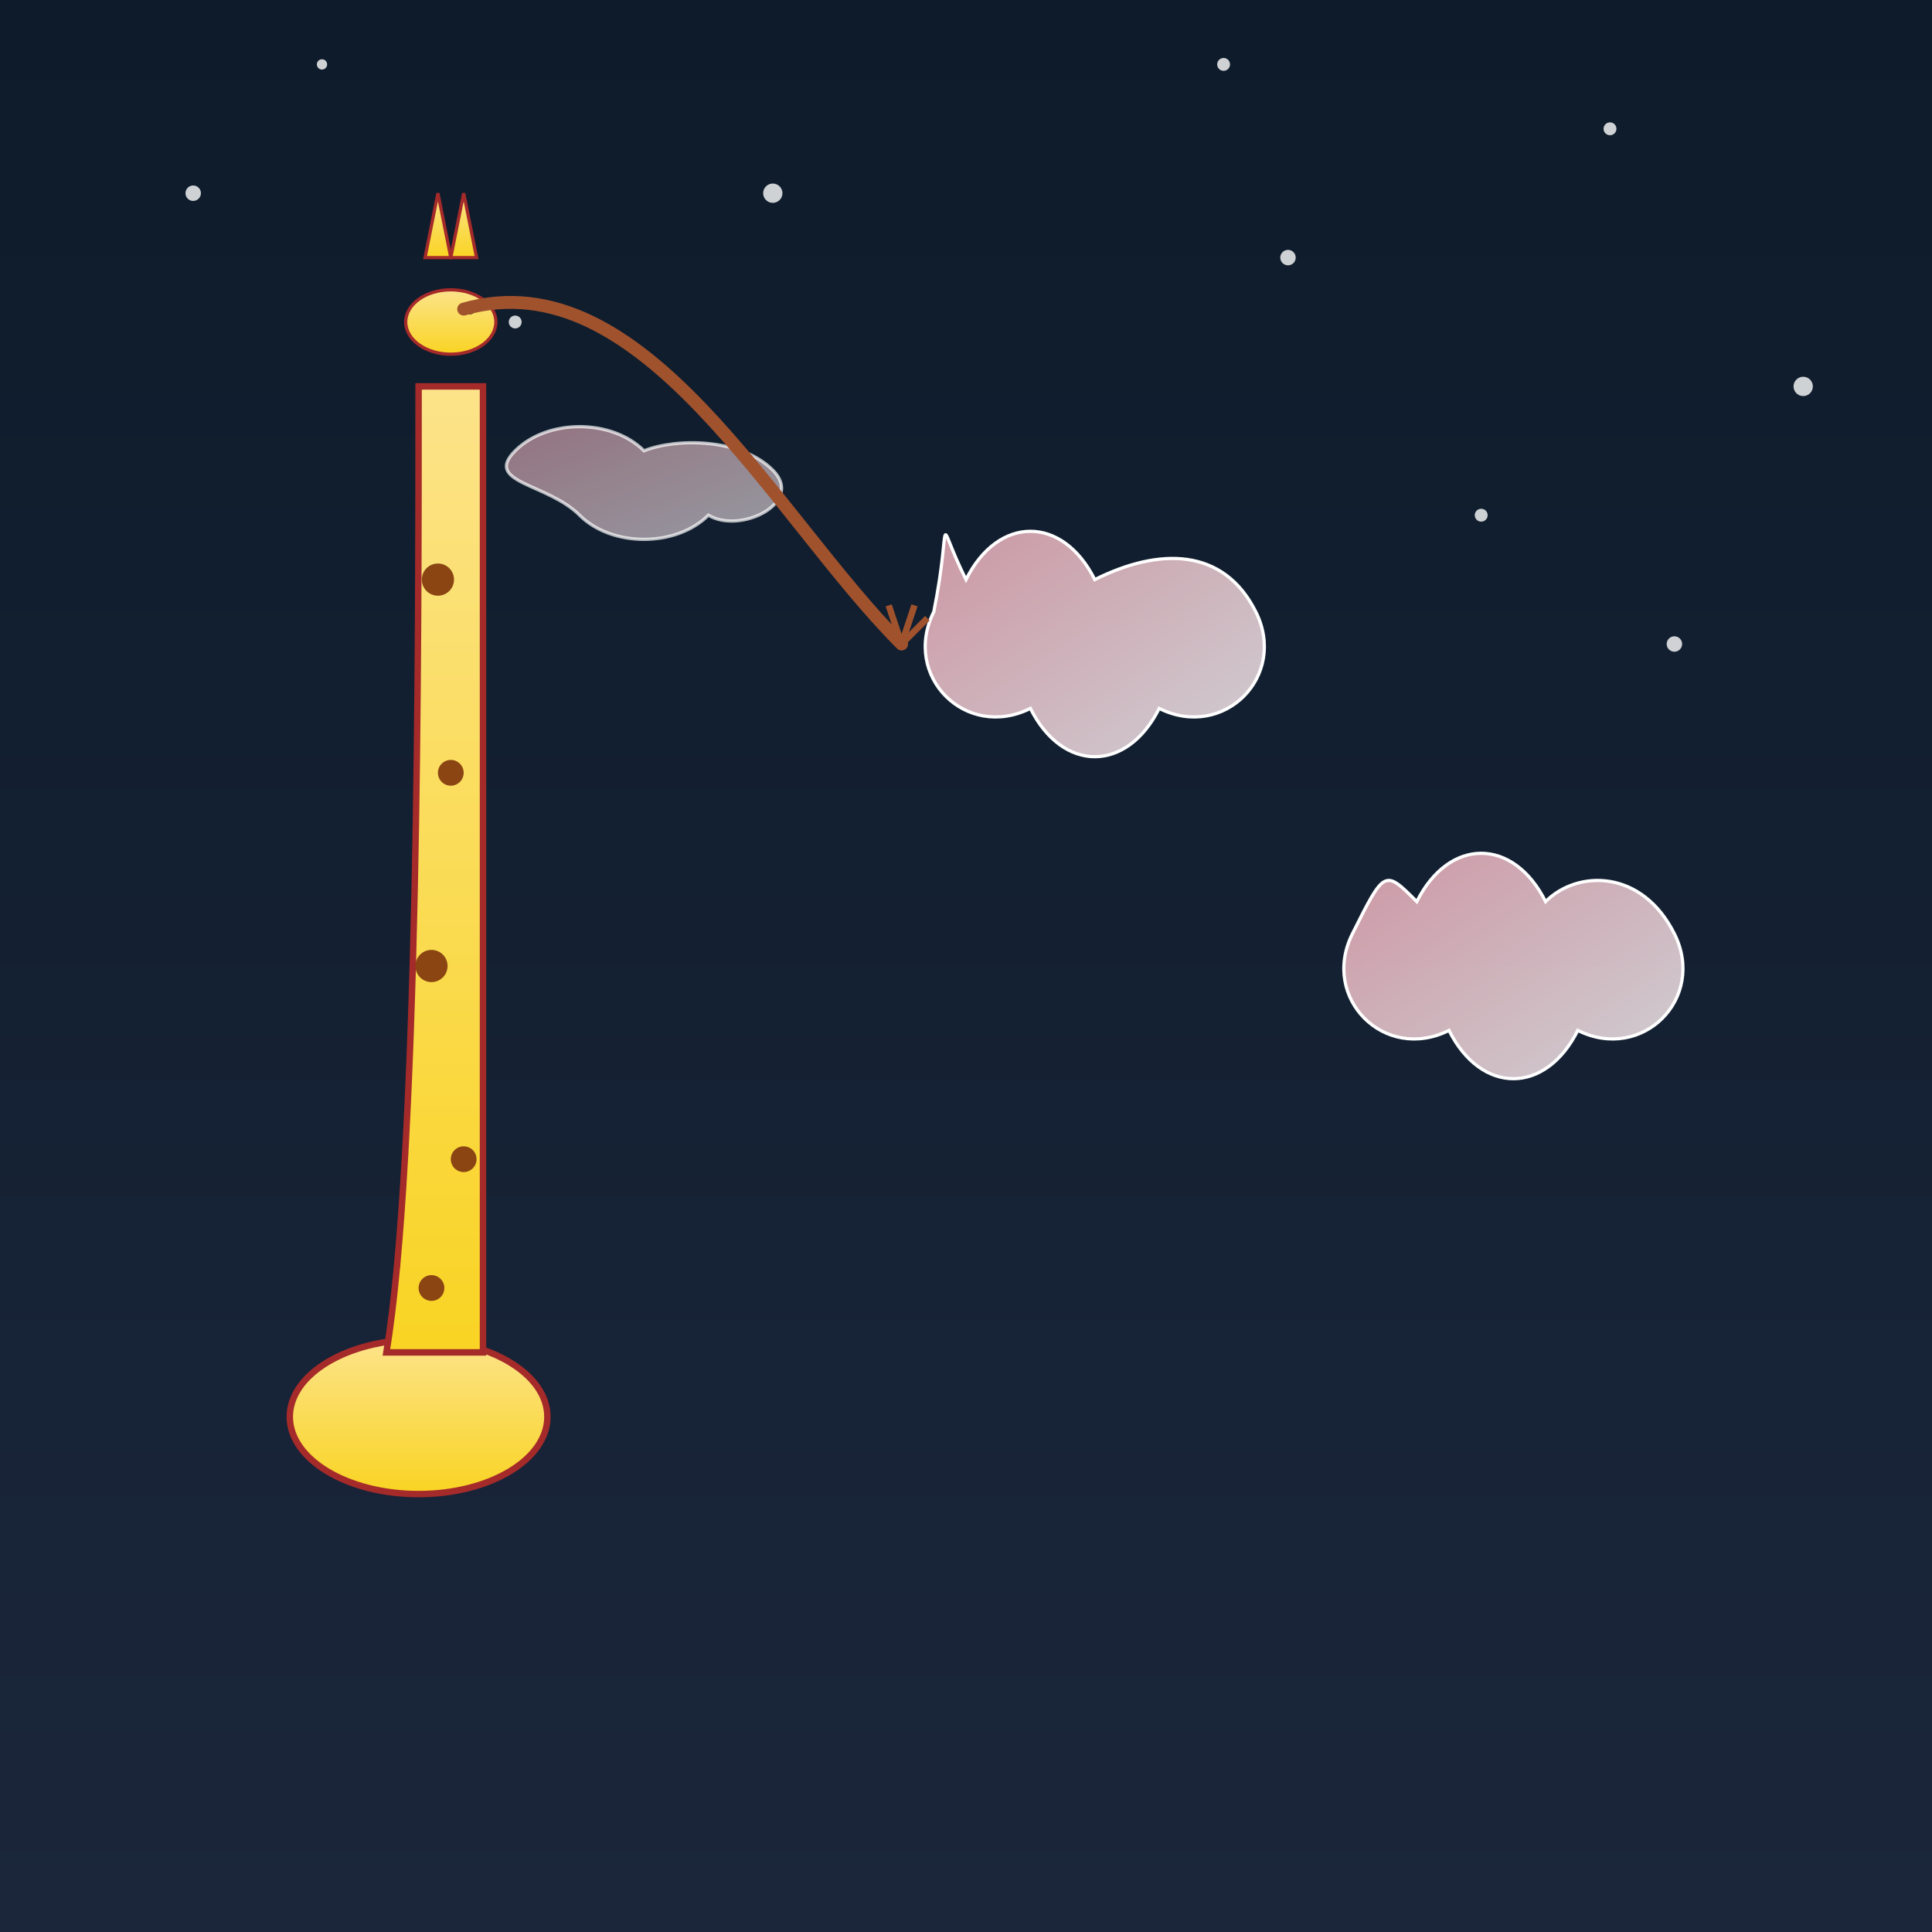 <svg xmlns="http://www.w3.org/2000/svg" viewBox="0 0 300 300">
  <rect x="0" y="0" width="300" height="300" fill="#808080" stroke="none"/>
  <defs>
    <linearGradient id="skyGradient" x1="0" y1="0" x2="0" y2="1">
      <stop offset="0%" stop-color="#0D1B2A"/>
      <stop offset="100%" stop-color="#1B263B"/>
    </linearGradient>
    <linearGradient id="cloudGradient" x1="0" y1="0" x2="1" y2="1">
      <stop offset="0%" stop-color="#fbb1bd" stop-opacity="0.8"/>
      <stop offset="100%" stop-color="#ffffff" stop-opacity="0.8"/>
    </linearGradient>
    <linearGradient id="giraffeGradient" x1="0" y1="0" x2="0" y2="1">
      <stop offset="0%" stop-color="#FCE38A"/>
      <stop offset="100%" stop-color="#F9D423"/>
    </linearGradient>
  </defs>
  <rect width="300" height="300" fill="url(#skyGradient)"/>
  <g id="stars">
    <circle cx="30" cy="30" r="1.2" fill="#ffffff" opacity="0.8"/>
    <circle cx="50" cy="10" r="0.8" fill="#ffffff" opacity="0.8"/>
    <circle cx="80" cy="50" r="1" fill="#ffffff" opacity="0.8"/>
    <circle cx="120" cy="30" r="1.5" fill="#ffffff" opacity="0.8"/>
    <circle cx="200" cy="40" r="1.2" fill="#ffffff" opacity="0.8"/>
    <circle cx="250" cy="20" r="1" fill="#ffffff" opacity="0.8"/>
    <circle cx="280" cy="60" r="1.5" fill="#ffffff" opacity="0.8"/>
    <circle cx="230" cy="80" r="1" fill="#ffffff" opacity="0.8"/>
    <circle cx="190" cy="10" r="1" fill="#ffffff" opacity="0.8"/>
    <circle cx="260" cy="100" r="1.2" fill="#ffffff" opacity="0.8"/>
  </g>
  <g id="clouds">
    <path d="M150,90 
             C155,80 165,80 170,90 
             C180,85 190,85 195,95 
             C200,105 190,115 180,110 
             C175,120 165,120 160,110 
             C150,115 140,105 145,95 
             C148,80 145,80 150,90 Z" 
          fill="url(#cloudGradient)" stroke="#ffffff" stroke-width="0.5"/>
    <path d="M220,140 
             C225,130 235,130 240,140 
             C245,135 255,135 260,145 
             C265,155 255,165 245,160 
             C240,170 230,170 225,160 
             C215,165 205,155 210,145 
             C215,135 215,135 220,140 Z" 
          fill="url(#cloudGradient)" stroke="#ffffff" stroke-width="0.5"/>
    <path d="M80,70 
             C85,65 95,65 100,70 
             C105,68 115,68 120,73 
             C125,78 115,83 110,80 
             C105,85 95,85 90,80 
             C85,75 75,75 80,70 Z" 
          fill="url(#cloudGradient)" stroke="#ffffff" stroke-width="0.5" opacity="0.7"/>
  </g>
  <g id="giraffe">
    <ellipse cx="65" cy="220" rx="20" ry="12" fill="url(#giraffeGradient)" stroke="brown" stroke-width="1"/>
    <path d="M60,210 
             C65,180 65,100 65,60 
             L75,60 
             C75,100 75,180 75,210 
             Z" fill="url(#giraffeGradient)" stroke="brown" stroke-width="1"/>
    <circle cx="67" cy="200" r="2" fill="#8B4513"/>
    <circle cx="72" cy="180" r="2" fill="#8B4513"/>
    <circle cx="67" cy="150" r="2.5" fill="#8B4513"/>
    <circle cx="70" cy="120" r="2" fill="#8B4513"/>
    <circle cx="68" cy="90" r="2.5" fill="#8B4513"/>
    <ellipse cx="70" cy="50" rx="7" ry="5" fill="url(#giraffeGradient)" stroke="brown" stroke-width="0.5"/>
    <polygon points="66,40 68,30 70,40" fill="url(#giraffeGradient)" stroke="brown" stroke-width="0.5"/>
    <polygon points="70,40 72,30 74,40" fill="url(#giraffeGradient)" stroke="brown" stroke-width="0.5"/>
    <circle cx="73" cy="48" r="0.8" fill="black"/>
    <path d="M72,48 C100,40 120,80 140,100" stroke="#A0522D" stroke-width="2" fill="none" stroke-linecap="round"/>
    <line x1="140" y1="100" x2="144" y2="96" stroke="#A0522D" stroke-width="1"/>
    <line x1="140" y1="100" x2="138" y2="94" stroke="#A0522D" stroke-width="1"/>
    <line x1="140" y1="100" x2="142" y2="94" stroke="#A0522D" stroke-width="1"/>
  </g>
</svg>